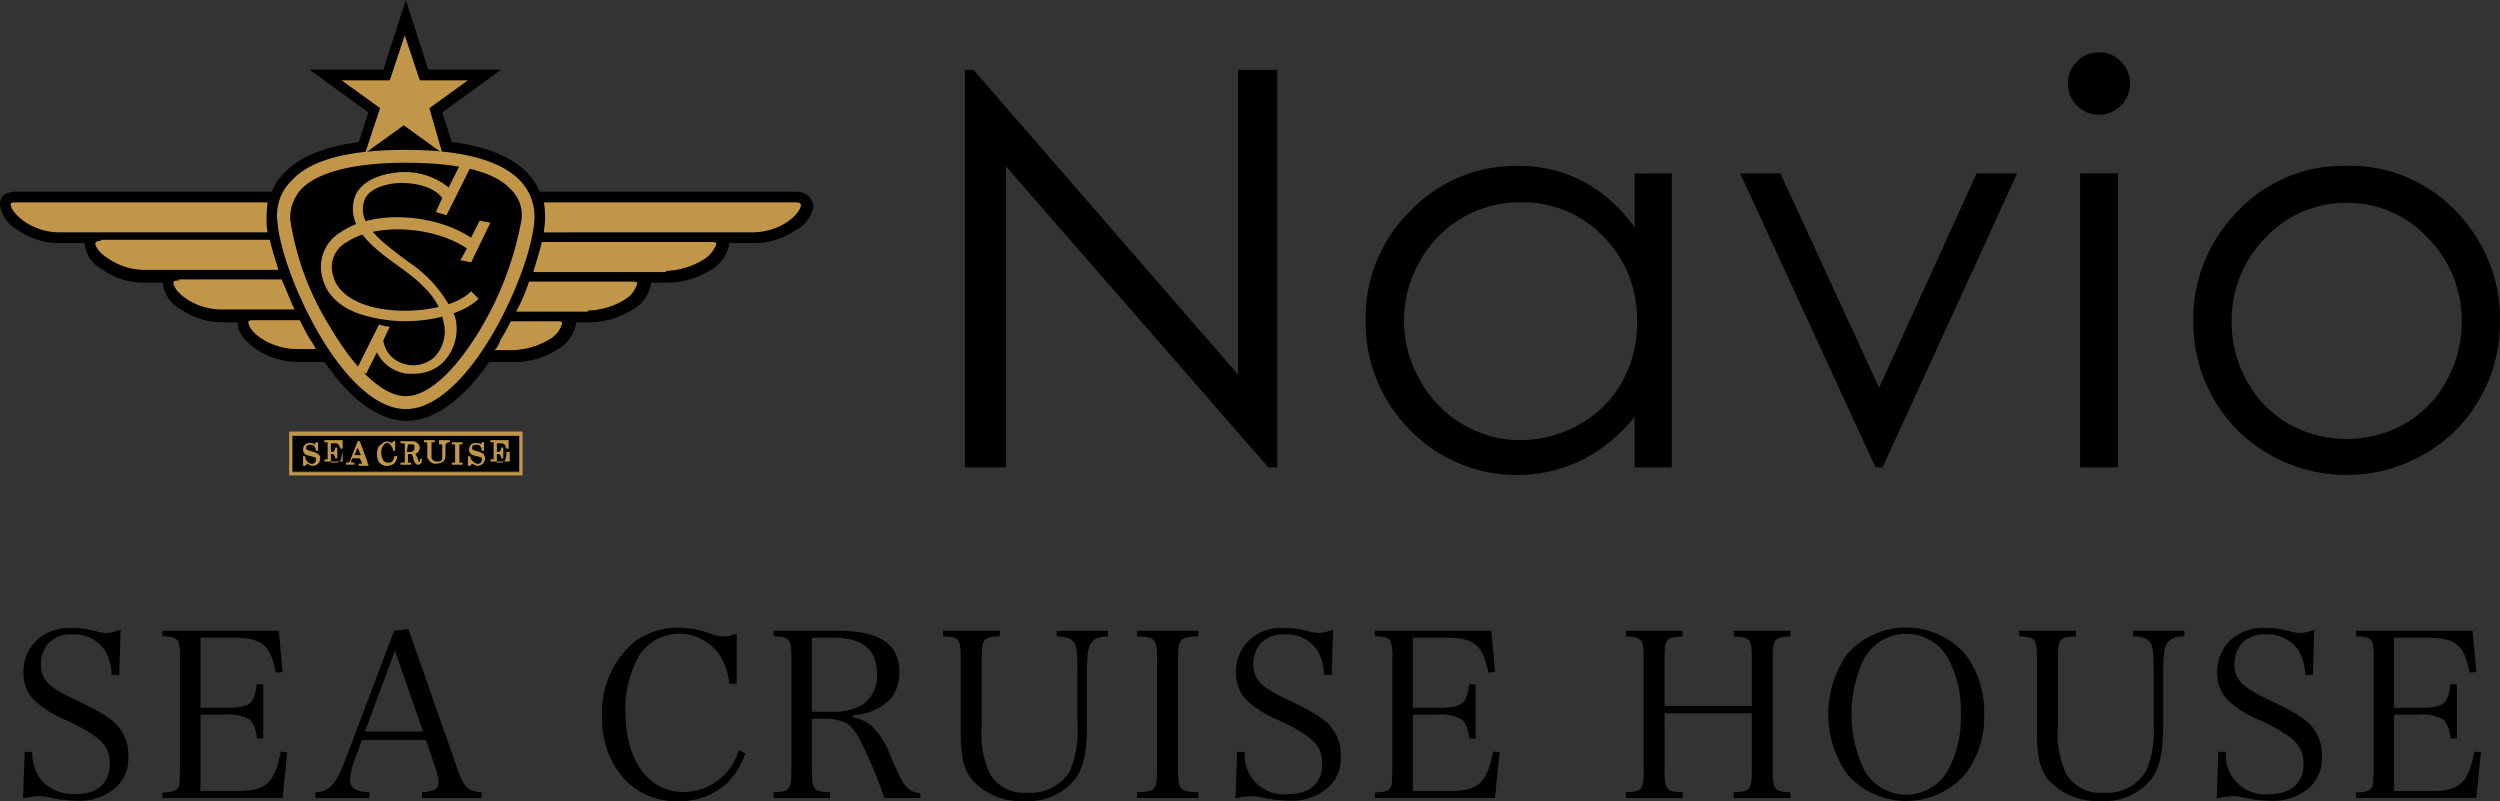 <svg xmlns="http://www.w3.org/2000/svg" width="208.057" height="66.679"><rect width="100%" height="100%" fill="#333333" stroke="none"/><defs><style>.cls-3{fill:#c19648}</style></defs><g id="レイヤー_2" data-name="レイヤー 2"><g id="レイヤー_1-2" data-name="レイヤー 1"><path d="M27.537 18a21.118 21.118 0 002.852 7.485 11.82 11.82 0 003.386 4.1c.446-.268 1.783-1.248 3.387-4.1A23.114 23.114 0 0040.013 18c-.267-.268-1.693-1.159-6.238-1.159-4.545.091-5.975.893-6.238 1.159z" fill="#fff"/><path fill="none" d="M38.231 21.923l1.604-2.941"/><path d="M24.329 36.181h18.893v3.03H24.329zM41.707 5.793h-6.06L33.775 0l-1.871 5.793h-6.149l4.901 3.564-1.871 5.793 4.99-3.565 4.902 3.565-1.872-5.793 4.902-3.564z"/><path d="M66.214 15.952h-21.3a5.531 5.531 0 00-.98-1.515c-1.783-1.872-5.169-2.852-10.16-2.852s-8.466.98-10.159 2.852a4.01 4.01 0 00-.98 1.515H1.337C0 15.952 0 16.843 0 17.021a2.8 2.8 0 001.515 2.139 5.941 5.941 0 003.476 1.069H7.04v.09a2.8 2.8 0 001.515 2.138 5.992 5.992 0 003.565 1.07h1.426v.089a2.943 2.943 0 001.515 2.139 6.234 6.234 0 003.564 1.069h1.159v.089c0 .713.535 1.426 1.515 2.139a6.425 6.425 0 003.565 1.069H27c1.6 2.317 4.011 4.9 6.862 4.9 2.763 0 5.258-2.585 6.862-4.9h2.139a6.427 6.427 0 003.565-1.069 3.045 3.045 0 001.515-2.139v-.089H49.1a7.006 7.006 0 003.565-1.069 3.045 3.045 0 001.515-2.139v-.089h1.426a7 7 0 003.565-1.07 3.04 3.04 0 001.514-2.138v-.09h2.05a5.943 5.943 0 003.476-1.069 2.8 2.8 0 001.515-2.139c-.176-.178-.265-1.069-1.512-1.069z"/><path class="cls-3" d="M43.489 39.568H24.062v-3.654h19.427zm-19.16-.268h18.893v-3.029H24.329z"/><path class="cls-3" d="M26.289 37.7c-.089-.089-.267-.089-.445-.178a.39.39 0 01-.267-.089.087.087 0 01-.09-.089v-.089c0-.089 0-.178.09-.178a.562.562 0 01.534 0 .68.68 0 01.178.445h.179v-.713h-.179l-.089.178c-.089-.089-.089-.089-.178-.089a.677.677 0 00-.624.089.685.685 0 00-.178.446.462.462 0 00.178.356c.089.09.179.09.446.179.178 0 .267.089.356.089a.087.087 0 01.089.089v.089a.327.327 0 01-.089.267c-.178.179-.445.09-.624-.089a.68.68 0 01-.178-.445h-.178v.8h.18l.178-.178c.179.089.268.178.446.178a.608.608 0 00.624-.624.327.327 0 00-.089-.267c-.091-.092-.18-.177-.27-.177zM28.428 37.964c0 .356-.178.534-.445.534h-.446v-.713h.089c.089 0 .178 0 .178.09a.325.325 0 01.09.267h.178v-.891h-.178a.325.325 0 01-.09.267c0 .089-.089.089-.178.089h-.089v-.713h.357a.327.327 0 01.267.089c.089.09.089.179.178.357h.178v-.713H27v.178h.268v1.426H27v.178h1.515v-.8l-.089.357zM30.567 38.409l-.624-1.693h-.178l-.624 1.6c0 .089-.089.089-.089.178h-.267v.179h.715V38.5h-.27v-.18l.089-.178h.624l.178.356v.09h-.267v.178h.8v-.178h-.089c.091-.088.002-.088.002-.179zm-.535-.534H29.5l.267-.624zM32.8 37.964a.68.68 0 01-.178.445c-.089.089-.179.089-.357.089a.462.462 0 01-.356-.178 1.287 1.287 0 01-.178-.624.851.851 0 01.178-.623.343.343 0 01.624 0 .68.68 0 01.178.445h.178v-.8h-.178l-.089.178a.277.277 0 00-.179-.089.548.548 0 00-.623.089c-.089.089-.268.179-.357.357a1.65 1.65 0 000 1.069.7.7 0 00.357.357.667.667 0 00.445.089 1.269 1.269 0 00.535-.178 1.464 1.464 0 00.267-.535v-.089zM34.934 38.231v.178c0 .089-.089 0-.089 0a.276.276 0 00-.089-.178.387.387 0 00-.09-.267c0-.089-.089-.089-.089-.179h-.089c.089 0 .178 0 .178-.089a.192.192 0 00.179-.178.327.327 0 00.089-.267.465.465 0 00-.178-.357.685.685 0 00-.446-.178h-.98v.178h.27a.087.087 0 01.089.089V38.5h-.359v.179h.891V38.5h-.268v-.713h.268a.088.088 0 01.089.09.276.276 0 00.089.178.52.52 0 00.089.356c0 .089.089.089.089.179.089 0 .089.089.179.089.178 0 .356-.089.356-.446v-.089l-.178.089zm-.981-1.248h.447l.089.09v.178a.327.327 0 01-.089.267c-.089.089-.178.089-.356.089h-.179zM36.538 36.983h.267v1.07c0 .089 0 .267-.089.267-.089.089-.178.089-.356.089a.329.329 0 01-.268-.089c-.089 0-.089-.089-.178-.178v-1.337h.267v-.178h-.891v.178h.178a.088.088 0 01.09.089v1.07a.327.327 0 00.089.267c.089.089.089.178.267.267a.662.662 0 00.446.09 1.267 1.267 0 00.534-.179.68.68 0 00.179-.445v-.891c0-.09 0-.09.089-.179a.311.311 0 01.178-.089h.089v-.178h-.891zM37.607 36.983h.268V38.5h-.268v.179h.893V38.5h-.267v-1.517h.267v-.178h-.891zM40.1 37.7c-.09-.089-.268-.089-.446-.178a.39.39 0 01-.267-.089.087.087 0 01-.09-.089v-.089c0-.089 0-.178.09-.178a.562.562 0 01.534 0 .68.68 0 01.179.445h.178v-.713H40.1l-.09.178c-.089-.089-.089-.089-.178-.089a.677.677 0 00-.624.089.685.685 0 00-.178.446.462.462 0 00.178.356c.089.09.179.09.446.179.178 0 .267.089.356.089a.087.087 0 01.09.089v.089a.325.325 0 01-.09.267c-.178.179-.445.09-.623-.089-.179-.089-.179-.267-.268-.445h-.178v.8h.178l.178-.178c.179.089.268.178.446.178a.608.608 0 00.624-.624.327.327 0 00-.089-.267.192.192 0 00-.178-.177zM42.152 37.875c-.089.445-.178.623-.445.623h-.357v-.713h.089c.089 0 .179 0 .179.09a.327.327 0 01.089.267h.178v-.891h-.178a.327.327 0 01-.089.267c0 .089-.09.089-.179.089h-.089v-.713h.357a.327.327 0 01.267.089c.089.09.089.179.178.357h.178v-.713h-1.515v.178h.268v1.426h-.268v.178h1.605v-.8h-.268zM24.953 26.646h-3.832c-.446 0-.446.089-.446.178 0 .267.267.8 1.069 1.337a5.549 5.549 0 003.03.891h1.515a7.846 7.846 0 00-.534-.891c-.268-.446-.535-.98-.802-1.515zM14.882 23.349c-.445 0-.445.089-.445.178 0 .267.267.8 1.069 1.337a5.291 5.291 0 003.03.891h5.971c-.356-.8-.713-1.693-1.069-2.5h-8.556zM8.377 20.051c-.446 0-.446.178-.446.178 0 .268.268.8 1.159 1.337a5.284 5.284 0 003.03.891h11.05c-.267-.891-.534-1.693-.713-2.5H8.377zM22.279 16.843H1.337c-.446 0-.446.089-.446.178 0 .624 1.6 2.317 4.1 2.317h17.288a3.654 3.654 0 01-.089-.98 8.165 8.165 0 01.089-1.515zM41.172 29.141h1.515a6.429 6.429 0 003.03-.891 2.233 2.233 0 001.069-1.337c0-.089 0-.178-.445-.178h-3.832a14.6 14.6 0 01-.891 1.6 1.838 1.838 0 01-.446.806zM48.925 25.844a6.088 6.088 0 003.03-.891 2.233 2.233 0 001.069-1.337c0-.089 0-.178-.445-.178h-8.555a15.042 15.042 0 01-1.07 2.5h5.971zM55.431 22.547a6.419 6.419 0 003.03-.892 2.564 2.564 0 001.158-1.336c0-.09 0-.179-.445-.179H45.093c-.178.8-.446 1.6-.713 2.5h11.051zM66.214 16.843H45.271a8.165 8.165 0 01.089 1.515c0 .267-.089.624-.089.98H62.56c2.5 0 4.1-1.6 4.1-2.317-.09-.089-.09-.178-.446-.178z"/><path class="cls-3" d="M33.775 34.043c-5.258 0-10.426-11.407-10.694-15.685a4 4 0 011.159-3.3c1.6-1.783 4.812-2.585 9.535-2.585s7.932.892 9.536 2.585a4.3 4.3 0 011.158 3.3c-.269 4.278-5.436 15.685-10.694 15.685zm0-20.5c-4.366 0-7.4.8-8.733 2.228a3.58 3.58 0 00-.891 2.495 23.53 23.53 0 003.3 8.912c2.139 3.653 4.456 5.792 6.327 5.792s4.189-2.139 6.328-5.792a27.151 27.151 0 003.3-8.912 2.927 2.927 0 00-.891-2.495c-1.343-1.512-4.373-2.225-8.74-2.225z"/><path class="cls-3" d="M34.043 21.834c-2.674-1.961-4.278-3.3-3.743-5.08.267-.98 1.6-1.426 2.762-1.515 1.694-.089 3.209.446 3.743 1.248l-.534 1.158c.267.089.623.178.891.267l2.049-4.1-.8-.356L37.34 15.6a5.842 5.842 0 00-4.278-1.247c-1.871.178-3.208.98-3.564 2.139-.713 2.5 1.6 4.188 4.1 5.97 2.05 1.515 3.03 2.763 3.3 4.278a3.081 3.081 0 01-.8 3.03 2.645 2.645 0 01-2.673.446 2.367 2.367 0 01-1.525-1.877l.534-1.158a2.644 2.644 0 01-.887-.181l-1.871 3.743.8.357.891-1.783a3.168 3.168 0 001.782 1.605 2.838 2.838 0 001.251.178 3.494 3.494 0 002.317-.8 3.961 3.961 0 001.159-3.921 10.69 10.69 0 00-3.833-4.545z"/><path class="cls-3" d="M30.745 25.487c-1.158-.356-2.673-1.069-3.03-2.584a2.348 2.348 0 011.159-2.763c2.406-1.6 7.218-1.336 9.981.535l-.535.98.891.179 1.6-3.3-.891-.178-.713 1.426c-3.119-2.05-8.2-2.317-10.872-.446a3.352 3.352 0 00-1.515 3.743c.357 1.515 1.6 2.674 3.654 3.208a12.642 12.642 0 003.208.446c2.495 0 4.991-.713 6.149-1.871l-.624-.624c-1.422 1.517-5.607 2.051-8.462 1.249zM35.736 9l3.208-2.317h-4.01l-1.248-3.742-1.248 3.743h-4.01L31.636 9l-1.247 3.743 3.211-2.316 3.208 2.317L35.736 9z"/><path d="M2.056 62.571h.633a3.672 3.672 0 00.787 2.419 3.675 3.675 0 002.88 1.094c1.746 0 2.783-.921 2.783-2.5 0-1.517-.71-2.246-3.57-3.628A8.419 8.419 0 012.8 58.233a3.18 3.18 0 01-.845-2.265 3.589 3.589 0 011.21-2.784 3.934 3.934 0 012.745-.921 7.873 7.873 0 012.265.327 3.882 3.882 0 00.71.095 3.5 3.5 0 001.152-.288l-.115 3.782h-.63a4.376 4.376 0 00-.537-2.015A3.062 3.062 0 005.99 52.8a2.5 2.5 0 00-2.034.806 2.732 2.732 0 00-.556 1.67c0 1.267.614 1.9 2.9 2.975 2.4 1.133 3.3 1.766 3.839 2.611a3.64 3.64 0 01.537 2.111 3.215 3.215 0 01-1.096 2.612 4.576 4.576 0 01-3.129 1.055 11.324 11.324 0 01-2.572-.326 3.909 3.909 0 00-.634-.057 7.039 7.039 0 00-1.324.192zM13.52 65.949c.652 0 1.036-.1 1.209-.287.211-.231.211-.25.249-1.69v-9.041a5.16 5.16 0 00-.1-1.42c-.134-.4-.479-.557-1.362-.557v-.461h9.693l.308 3.436-.558.039c-.46-2.323-1.171-2.9-3.628-2.9h-2.644v5.836h1.976c2.131 0 2.5-.269 2.707-1.958h.537v4.511h-.537a2.639 2.639 0 00-.537-1.536 3.484 3.484 0 00-2.17-.441h-1.976v6.354h3.033c2.418 0 3.109-.634 3.646-3.283l.539.039-.384 3.819h-10zM29.493 63.32a5.122 5.122 0 00-.365 1.574c0 .691.5 1 1.612 1.036v.48h-4.491v-.48c1.094 0 1.728-.671 2.457-2.61L32.8 52.493l1.19-.134 4.069 11.594c.538 1.574.9 1.939 2.016 1.977v.48h-4.958v-.48c.98-.038 1.382-.268 1.382-.825a4.072 4.072 0 00-.23-1.094l-.806-2.419h-5.355zm3.378-9.156l-2.5 6.718h4.837zM60.693 56.889a5.171 5.171 0 00-.96-2.591 4.114 4.114 0 00-3.206-1.555 3.917 3.917 0 00-3.36 1.862 8.925 8.925 0 00-1.113 4.664c0 4.012 1.92 6.642 4.818 6.642a4.808 4.808 0 004.608-3.474l.556.249a6.569 6.569 0 01-1.574 2.534 5.874 5.874 0 01-4.127 1.459A5.957 5.957 0 0151.92 64.8a7.357 7.357 0 01-1.8-5.163 7.543 7.543 0 012.703-6.237 6.148 6.148 0 013.627-1.171 8.238 8.238 0 012.438.422 4.212 4.212 0 001.42.326 2.574 2.574 0 001-.268v4.184zM67.569 63.972c0 1.767.115 1.92 1.5 1.958v.48h-4.687v-.48c1.363-.038 1.478-.191 1.478-1.958v-9.041c0-1.785-.1-1.92-1.478-1.977v-.461H69.7c3.513 0 5.145 1.095 5.145 3.436a3.723 3.723 0 01-.653 2.169 4.745 4.745 0 01-3.225 1.421v.173a3.236 3.236 0 011.536.691A6.4 6.4 0 0174.1 62.9c.94 2.131 1.094 2.4 1.479 2.726a1.455 1.455 0 001.016.365v.422H73.6a37.473 37.473 0 00-2.1-4.974c-.46-.826-.825-1.21-1.4-1.4a3.927 3.927 0 00-1.363-.23h-1.168zm1.592-4.741a4.873 4.873 0 002.65-.595 2.917 2.917 0 001.171-2.572c0-2.015-1.191-2.995-3.648-2.995h-1.765v6.162zM83.2 52.493v.461c-1.4.077-1.5.192-1.5 1.977v5.49a7.793 7.793 0 00.691 3.993 3.261 3.261 0 003.071 1.555 3.818 3.818 0 003.59-1.824 8.594 8.594 0 00.614-3.858v-4.2c0-1.728-.057-2.284-.268-2.591-.25-.365-.654-.519-1.459-.538v-.461h4.28v.461c-.748.019-1.132.173-1.4.538s-.365 1-.365 2.591v4.261c0 2.266-.268 3.513-.979 4.492a5.011 5.011 0 01-4.242 1.824 5.485 5.485 0 01-4.358-1.785c-.672-.864-.921-1.958-.921-3.954v-5.99c0-1.785-.095-1.9-1.478-1.977v-.461zM94.623 65.93c1.555-.038 1.67-.191 1.67-1.958v-9.041c0-1.785-.115-1.9-1.67-1.977v-.461h5.107v.461c-1.574.077-1.69.192-1.69 1.977v9.041c0 1.767.135 1.92 1.69 1.958v.48h-5.107zM102.957 62.571h.633a3.259 3.259 0 003.667 3.513c1.746 0 2.783-.921 2.783-2.5 0-1.517-.71-2.246-3.57-3.628a8.419 8.419 0 01-2.765-1.728 3.183 3.183 0 01-.844-2.265 3.586 3.586 0 011.21-2.784 3.93 3.93 0 012.745-.921 7.876 7.876 0 012.264.327 3.882 3.882 0 00.71.095 3.508 3.508 0 001.153-.288l-.116 3.782h-.633a4.4 4.4 0 00-.537-2.015 3.064 3.064 0 00-2.765-1.363 2.494 2.494 0 00-2.034.806 2.726 2.726 0 00-.557 1.67c0 1.267.614 1.9 2.9 2.975 2.4 1.133 3.3 1.766 3.839 2.611a3.64 3.64 0 01.537 2.111 3.217 3.217 0 01-1.093 2.611 4.58 4.58 0 01-3.129 1.055 11.318 11.318 0 01-2.572-.326 3.928 3.928 0 00-.634-.057 7.017 7.017 0 00-1.324.192zM114.42 65.949c.653 0 1.036-.1 1.209-.287.211-.231.211-.25.249-1.69v-9.041a5.16 5.16 0 00-.1-1.42c-.133-.4-.479-.557-1.362-.557v-.461h9.694l.307 3.436-.557.039c-.46-2.323-1.171-2.9-3.628-2.9h-2.649v5.836h1.977c2.131 0 2.5-.269 2.707-1.958h.537v4.511h-.537a2.653 2.653 0 00-.537-1.536 3.484 3.484 0 00-2.17-.441h-1.977v6.354h3.033c2.418 0 3.11-.634 3.647-3.283l.538.039-.384 3.819h-10zM138.534 63.972c0 1.767.116 1.92 1.5 1.958v.48h-4.724v-.48c1.363-.038 1.477-.172 1.477-1.958v-9.041c0-1.785-.095-1.9-1.477-1.958v-.48h4.722v.48c-1.4.058-1.5.173-1.5 1.958v3.82h7.256v-3.82c0-1.785-.095-1.9-1.5-1.958v-.48h4.722v.48c-1.382.058-1.478.173-1.478 1.958v9.041c0 1.767.116 1.92 1.478 1.958v.48h-4.722v-.48c1.382-.038 1.5-.191 1.5-1.958v-4.607h-7.256zM153.743 54.413a6.568 6.568 0 019.789 0 7.883 7.883 0 011.594 5.029 7.751 7.751 0 01-1.594 5.01 6.529 6.529 0 01-9.789 0 8.7 8.7 0 010-10.039zm1.382 9.636a4 4 0 007.026 0 9.293 9.293 0 001.036-4.607 9.3 9.3 0 00-1.036-4.607 4 4 0 00-7.026 0 10.752 10.752 0 000 9.214zM172.77 52.493v.461c-1.4.077-1.5.192-1.5 1.977v5.49a7.8 7.8 0 00.69 3.993 3.261 3.261 0 003.071 1.555 3.818 3.818 0 003.59-1.824 8.592 8.592 0 00.615-3.858v-4.2c0-1.728-.058-2.284-.269-2.591-.25-.365-.653-.519-1.459-.538v-.461h4.28v.461c-.748.019-1.132.173-1.4.538s-.364 1-.364 2.591v4.261c0 2.266-.269 3.513-.98 4.492a5.011 5.011 0 01-4.244 1.82 5.483 5.483 0 01-4.357-1.785c-.672-.864-.921-1.958-.921-3.954v-5.99c0-1.785-.1-1.9-1.479-1.977v-.461zM184.618 62.571h.633a3.259 3.259 0 003.667 3.513c1.746 0 2.783-.921 2.783-2.5 0-1.517-.71-2.246-3.57-3.628a8.431 8.431 0 01-2.765-1.728 3.183 3.183 0 01-.844-2.265 3.589 3.589 0 011.21-2.784 3.93 3.93 0 012.745-.921 7.871 7.871 0 012.264.327 3.893 3.893 0 00.71.095 3.5 3.5 0 001.149-.28l-.115 3.782h-.634a4.388 4.388 0 00-.537-2.015 3.063 3.063 0 00-2.765-1.363 2.494 2.494 0 00-2.034.806 2.726 2.726 0 00-.557 1.67c0 1.267.614 1.9 2.9 2.975 2.4 1.133 3.3 1.766 3.838 2.611a3.641 3.641 0 01.538 2.111 3.218 3.218 0 01-1.094 2.611 4.578 4.578 0 01-3.129 1.055 11.318 11.318 0 01-2.572-.326 3.928 3.928 0 00-.634-.057 7.028 7.028 0 00-1.324.192zM196.082 65.949c.653 0 1.036-.1 1.209-.287.211-.231.211-.25.249-1.69v-9.041a5.258 5.258 0 00-.095-1.42c-.134-.4-.48-.557-1.363-.557v-.461h9.694l.307 3.436-.557.039c-.46-2.323-1.171-2.9-3.628-2.9h-2.649v5.836h1.977c2.131 0 2.5-.269 2.707-1.958h.537v4.511h-.537a2.653 2.653 0 00-.537-1.536 3.484 3.484 0 00-2.17-.441h-1.977v6.354h3.033c2.418 0 3.11-.634 3.647-3.283l.538.039-.384 3.819h-10zM80.3 38.9V5.815h.72l22.016 25.359V5.815h3.264V38.9h-.742L83.721 13.846V38.9zM139.132 14.428V38.9h-3.1v-4.2a13.492 13.492 0 01-4.442 3.62 12.405 12.405 0 01-14.258-2.552 12.631 12.631 0 01-3.676-9.165 12.4 12.4 0 013.711-9.04 12.1 12.1 0 018.927-3.755 11.539 11.539 0 015.453 1.282 12.4 12.4 0 014.285 3.846v-4.5zm-12.582 2.407a9.5 9.5 0 00-8.391 4.92 9.916 9.916 0 00.012 9.883 9.641 9.641 0 003.561 3.672 9.291 9.291 0 004.8 1.315 9.838 9.838 0 004.9-1.3 9.122 9.122 0 003.561-3.527 10.064 10.064 0 001.246-5.009 9.738 9.738 0 00-2.8-7.1 9.265 9.265 0 00-6.889-2.854zM144.82 14.428h3.351l8.213 17.836 8.116-17.836h3.373L156.671 38.9h-.584zM174.673 4.354a2.5 2.5 0 011.836.764 2.519 2.519 0 01.762 1.845 2.607 2.607 0 01-2.6 2.586 2.468 2.468 0 01-1.813-.765 2.491 2.491 0 01-.761-1.821 2.518 2.518 0 01.761-1.845 2.47 2.47 0 011.815-.764zm-1.562 10.074h3.148V38.9h-3.148zM195.306 13.8a12.12 12.12 0 019.372 4.093 12.737 12.737 0 013.379 8.838 12.732 12.732 0 01-3.571 8.961 12.932 12.932 0 01-18.383 0 12.732 12.732 0 01-3.571-8.961 12.7 12.7 0 013.379-8.816 12.117 12.117 0 019.395-4.115zm-.012 3.081a9.086 9.086 0 00-6.748 2.9 9.7 9.7 0 00-2.82 7.016 9.958 9.958 0 001.286 4.948 9.108 9.108 0 003.476 3.542 9.882 9.882 0 009.614 0 9.119 9.119 0 003.475-3.542 9.948 9.948 0 001.287-4.948 9.676 9.676 0 00-2.833-7.016 9.093 9.093 0 00-6.737-2.901z"/></g></g></svg>